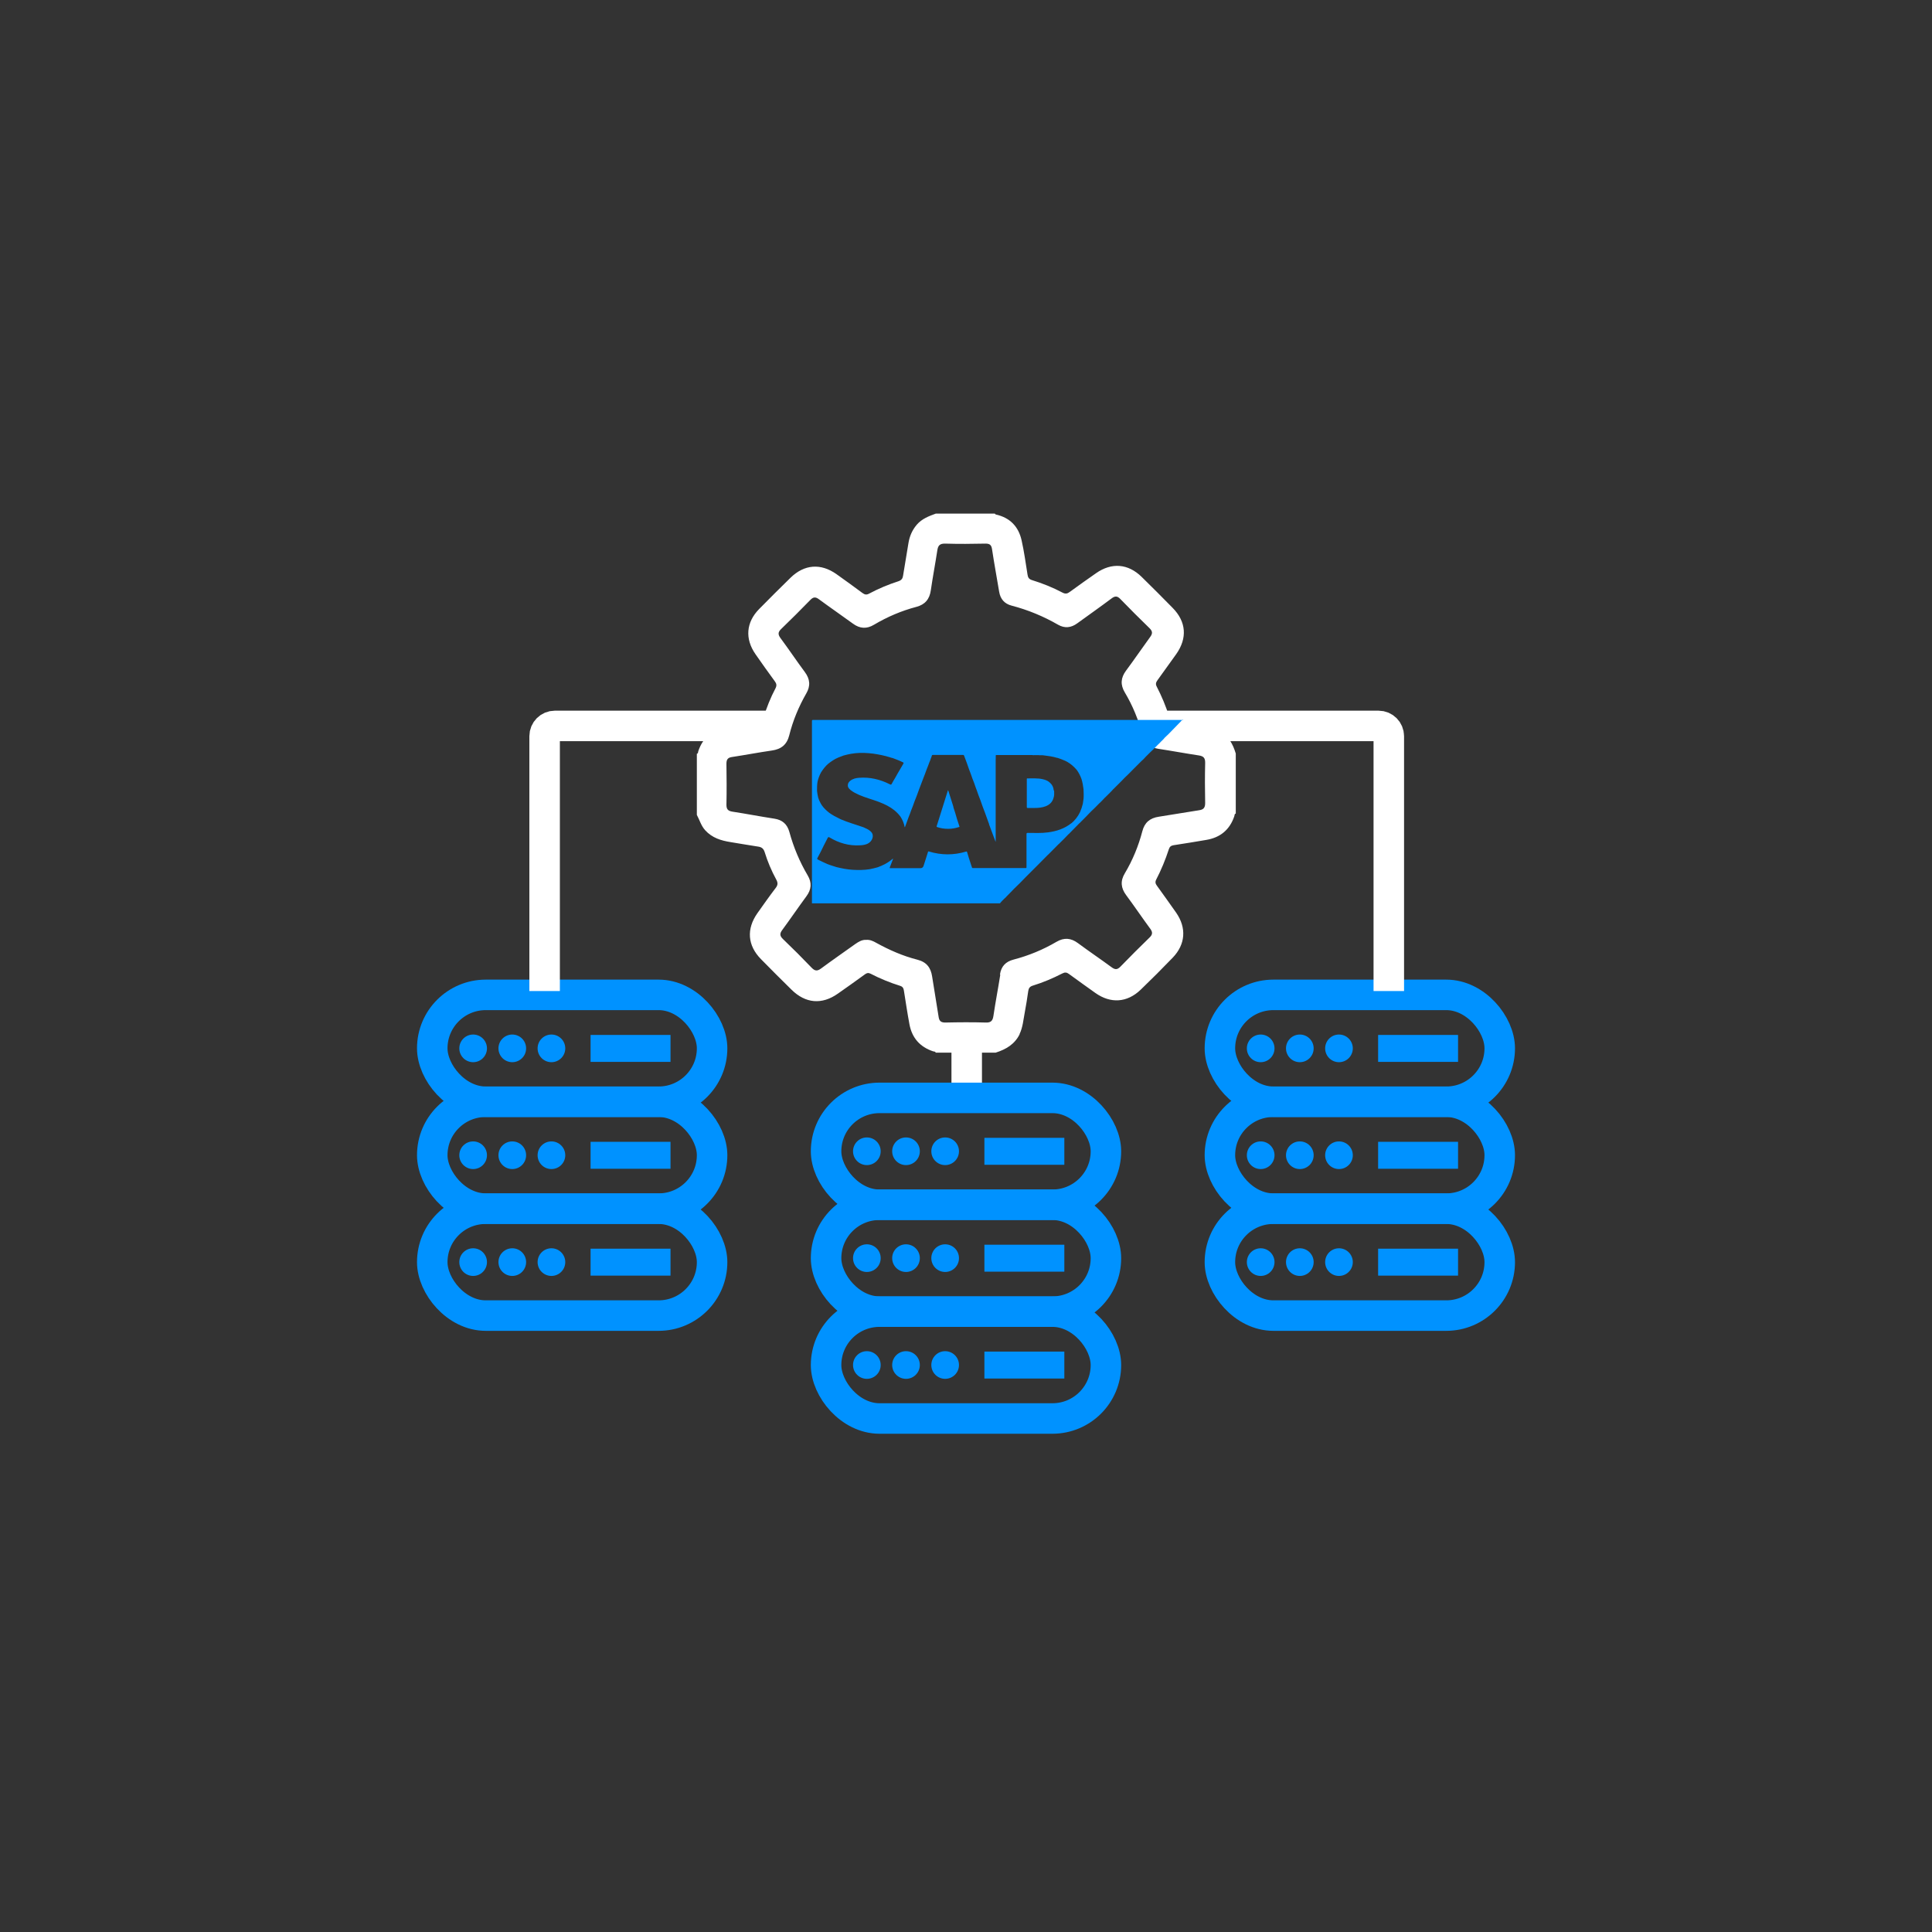 <?xml version="1.0" encoding="UTF-8"?>
<svg id="Layer_1" data-name="Layer 1" xmlns="http://www.w3.org/2000/svg" viewBox="0 0 190 190">
  <rect x="0" y="0" width="190" height="190" fill="#333333" stroke="none"/>
  <defs>
    <style>
      .cls-1, .cls-2, .cls-3 {
        stroke-width: 0px;
      }

      .cls-1, .cls-4, .cls-5 {
        fill: none;
      }

      .cls-2 {
        fill: #0092ff;
      }

      .cls-4 {
        stroke: #fff;
      }

      .cls-4, .cls-5 {
        stroke-miterlimit: 10;
        stroke-width: 3px;
      }

      .cls-5 {
        stroke: #0092ff;
      }

      .cls-3 {
        fill: #fff;
      }
    </style>
  </defs>
  <rect class="cls-1" width="190" height="190"/>
  <g>
    <g>
      <path class="cls-4" d="M95.07,100.77v6.95"/>
      <g>
        <g>
          <rect class="cls-5" x="42.51" y="97.84" width="27.52" height="10.51" rx="5.26" ry="5.26"/>
          <rect class="cls-2" x="58.08" y="101.78" width="7.86" height="2.65"/>
          <circle class="cls-2" cx="46.53" cy="103.1" r="1.36"/>
          <circle class="cls-2" cx="50.38" cy="103.1" r="1.36"/>
          <circle class="cls-2" cx="54.23" cy="103.1" r="1.36"/>
          <rect class="cls-5" x="42.51" y="108.35" width="27.52" height="10.51" rx="5.26" ry="5.26"/>
          <rect class="cls-2" x="58.08" y="112.29" width="7.86" height="2.65"/>
          <circle class="cls-2" cx="46.53" cy="113.61" r="1.36"/>
          <circle class="cls-2" cx="50.38" cy="113.61" r="1.36"/>
          <circle class="cls-2" cx="54.23" cy="113.61" r="1.36"/>
          <rect class="cls-5" x="42.51" y="118.87" width="27.52" height="10.51" rx="5.26" ry="5.26"/>
          <rect class="cls-2" x="58.08" y="122.8" width="7.86" height="2.65"/>
          <circle class="cls-2" cx="46.53" cy="124.12" r="1.36"/>
          <circle class="cls-2" cx="50.38" cy="124.12" r="1.36"/>
          <circle class="cls-2" cx="54.23" cy="124.12" r="1.36"/>
        </g>
        <g>
          <rect class="cls-5" x="81.24" y="107.97" width="27.52" height="10.51" rx="5.26" ry="5.26"/>
          <rect class="cls-2" x="96.81" y="111.9" width="7.86" height="2.65"/>
          <circle class="cls-2" cx="85.25" cy="113.22" r="1.36"/>
          <circle class="cls-2" cx="89.1" cy="113.22" r="1.36"/>
          <circle class="cls-2" cx="92.95" cy="113.22" r="1.36"/>
          <rect class="cls-5" x="81.24" y="118.48" width="27.52" height="10.51" rx="5.26" ry="5.26"/>
          <rect class="cls-2" x="96.81" y="122.41" width="7.86" height="2.65"/>
          <circle class="cls-2" cx="85.25" cy="123.73" r="1.36"/>
          <circle class="cls-2" cx="89.1" cy="123.73" r="1.36"/>
          <circle class="cls-2" cx="92.95" cy="123.73" r="1.36"/>
          <rect class="cls-5" x="81.24" y="128.99" width="27.52" height="10.51" rx="5.26" ry="5.26"/>
          <rect class="cls-2" x="96.81" y="132.92" width="7.86" height="2.65"/>
          <circle class="cls-2" cx="85.25" cy="134.24" r="1.36"/>
          <circle class="cls-2" cx="89.1" cy="134.24" r="1.36"/>
          <circle class="cls-2" cx="92.95" cy="134.24" r="1.36"/>
        </g>
        <g>
          <rect class="cls-5" x="119.97" y="97.84" width="27.52" height="10.51" rx="5.26" ry="5.26"/>
          <rect class="cls-2" x="135.53" y="101.78" width="7.86" height="2.65"/>
          <circle class="cls-2" cx="123.98" cy="103.1" r="1.36"/>
          <circle class="cls-2" cx="127.83" cy="103.1" r="1.36"/>
          <circle class="cls-2" cx="131.68" cy="103.1" r="1.36"/>
          <rect class="cls-5" x="119.97" y="108.35" width="27.52" height="10.51" rx="5.26" ry="5.26"/>
          <rect class="cls-2" x="135.53" y="112.29" width="7.86" height="2.65"/>
          <circle class="cls-2" cx="123.98" cy="113.61" r="1.36"/>
          <circle class="cls-2" cx="127.83" cy="113.61" r="1.36"/>
          <circle class="cls-2" cx="131.68" cy="113.61" r="1.36"/>
          <rect class="cls-5" x="119.97" y="118.87" width="27.52" height="10.51" rx="5.26" ry="5.26"/>
          <rect class="cls-2" x="135.53" y="122.8" width="7.86" height="2.65"/>
          <circle class="cls-2" cx="123.98" cy="124.12" r="1.36"/>
          <circle class="cls-2" cx="127.83" cy="124.12" r="1.36"/>
          <circle class="cls-2" cx="131.68" cy="124.12" r="1.36"/>
        </g>
      </g>
      <path class="cls-3" d="M100.26,101.71c.33-.68.38-1.43.52-2.15.13-.69.24-1.39.34-2.09.04-.28.15-.45.45-.54,1.01-.31,1.97-.72,2.91-1.2.25-.13.42-.11.64.05.86.63,1.73,1.25,2.6,1.87,1.51,1.07,3.13.96,4.46-.32,1.07-1.03,2.12-2.08,3.15-3.15,1.26-1.31,1.37-2.93.34-4.42-.62-.89-1.26-1.77-1.89-2.65-.14-.19-.2-.35-.08-.6.5-.96.91-1.96,1.25-3,.08-.25.22-.35.47-.39,1.07-.16,2.14-.34,3.21-.52,1.38-.23,2.31-1,2.76-2.34.03-.09,0-.22.14-.25v-5.9c-.27-.91-.7-1.7-1.53-2.22-.75-.46-1.6-.5-2.42-.66-.69-.13-1.39-.24-2.09-.34-.26-.04-.42-.13-.51-.41-.32-1.02-.73-2-1.22-2.95-.14-.26-.08-.43.08-.65.62-.85,1.23-1.7,1.84-2.56,1.1-1.57.98-3.18-.36-4.54-1-1.02-2.02-2.04-3.04-3.04-1.34-1.32-2.96-1.44-4.49-.37-.86.6-1.72,1.21-2.57,1.83-.25.19-.44.23-.73.08-.96-.51-1.97-.91-3-1.23-.3-.09-.4-.26-.44-.54-.18-1.12-.33-2.25-.58-3.36-.3-1.36-1.14-2.24-2.53-2.55-.04,0-.07-.06-.11-.09h-5.8c-.69.25-1.37.51-1.87,1.09-.45.53-.71,1.13-.82,1.81-.18,1.07-.36,2.14-.53,3.21-.04.28-.16.44-.45.54-1,.32-1.97.73-2.89,1.22-.24.13-.42.11-.65-.06-.84-.63-1.7-1.24-2.55-1.85-1.55-1.1-3.17-.98-4.53.35-1.03,1.01-2.06,2.03-3.08,3.07-1.29,1.31-1.42,2.93-.36,4.45.62.89,1.25,1.78,1.89,2.65.17.23.22.41.08.69-.49.93-.88,1.9-1.19,2.91-.09.3-.25.39-.54.44-1.06.16-2.11.33-3.16.52-1.35.25-2.27,1-2.71,2.33-.03.09,0,.22-.14.25v6.01c.27.5.42,1.07.82,1.51.68.75,1.56,1.02,2.52,1.17.9.14,1.8.31,2.7.44.34.05.52.2.63.54.29.94.67,1.84,1.14,2.7.17.31.17.54-.06.83-.62.81-1.2,1.64-1.79,2.47-1.1,1.56-.98,3.18.35,4.53.99,1.01,1.99,2.01,3,3,1.38,1.36,2.99,1.5,4.57.38.89-.62,1.77-1.25,2.65-1.89.19-.14.34-.17.56-.06.93.48,1.9.88,2.9,1.19.33.1.35.33.39.58.17,1.07.33,2.14.53,3.21.25,1.33,1.03,2.22,2.32,2.65.09.03.22,0,.26.13h5.9c1.01-.32,1.87-.82,2.36-1.82ZM98.37,95.86c-.21,1.34-.47,2.68-.67,4.03-.07.47-.22.69-.75.67-1.33-.04-2.66-.03-3.99,0-.41,0-.59-.14-.65-.54-.2-1.33-.44-2.65-.64-3.98-.13-.88-.55-1.43-1.45-1.66-1.42-.36-2.76-.95-4.05-1.66-.3-.17-.61-.32-.99-.29-.41-.02-.74.18-1.07.41-1.12.8-2.26,1.59-3.37,2.41-.37.27-.6.25-.92-.08-.92-.96-1.86-1.9-2.82-2.82-.31-.3-.34-.53-.08-.88.81-1.1,1.57-2.22,2.38-3.32.5-.67.56-1.34.13-2.06-.79-1.34-1.39-2.77-1.8-4.27-.21-.76-.68-1.19-1.48-1.31-1.38-.21-2.75-.48-4.13-.69-.42-.07-.58-.23-.58-.67.03-1.35.02-2.69,0-4.04,0-.4.12-.6.53-.66,1.31-.2,2.62-.45,3.93-.64.93-.13,1.49-.58,1.72-1.51.36-1.44.93-2.81,1.67-4.1.43-.74.38-1.41-.14-2.11-.81-1.09-1.57-2.23-2.38-3.32-.27-.36-.28-.6.06-.92.97-.93,1.92-1.89,2.86-2.85.28-.29.5-.32.83-.08,1.11.82,2.25,1.6,3.36,2.41.68.5,1.35.54,2.07.11,1.31-.78,2.7-1.37,4.17-1.76.85-.22,1.3-.76,1.42-1.63.19-1.31.44-2.62.64-3.93.07-.46.23-.67.76-.66,1.33.04,2.66.03,3.99,0,.41,0,.57.14.63.55.21,1.4.47,2.79.7,4.18.12.73.53,1.19,1.23,1.37,1.61.42,3.13,1.05,4.57,1.88.65.37,1.28.3,1.88-.14,1.13-.82,2.27-1.62,3.39-2.46.32-.24.55-.24.84.06.95.98,1.91,1.94,2.89,2.89.29.29.3.51.06.84-.8,1.1-1.57,2.23-2.38,3.32-.53.71-.57,1.4-.12,2.15.77,1.29,1.34,2.68,1.72,4.13.22.84.73,1.28,1.57,1.41,1.33.2,2.65.45,3.98.65.47.07.64.25.63.74-.03,1.31-.03,2.62,0,3.94,0,.45-.15.65-.59.71-1.33.2-2.65.44-3.98.64-.86.13-1.39.57-1.61,1.43-.38,1.45-.95,2.84-1.72,4.13-.46.76-.39,1.45.13,2.15.81,1.09,1.57,2.22,2.38,3.32.24.33.22.56-.07.84-.98.95-1.94,1.91-2.89,2.89-.3.3-.52.28-.84.05-1.1-.81-2.23-1.57-3.32-2.38-.69-.51-1.36-.57-2.11-.13-1.33.78-2.74,1.36-4.23,1.75-.77.2-1.21.66-1.33,1.46Z"/>
      <path class="cls-4" d="M53.56,97.46v-25.06c0-.56.45-1.01,1.01-1.01h20.9"/>
      <path class="cls-4" d="M114.09,71.39h21.48c.56,0,1.01.45,1.01,1.01v25.06"/>
    </g>
    <g>
      <path class="cls-2" d="M116.37,70.8s-.09,0-.13,0h-36.27c-.09,0-.12.02-.12.11v2.3h0,0c0,.25,0,.51,0,.76h0v14.87h18.49c.15-.21.35-.37.52-.55.04-.01.07-.05.09-.09.25-.26.52-.52.77-.79h0c.39-.37.76-.74,1.13-1.13.35-.34.69-.68,1.03-1.03.1-.1.2-.19.3-.3.28-.28.56-.57.85-.86h0s.05-.05.08-.07c.33-.34.66-.67.99-1,.04-.01.05-.05.08-.07.3-.3.62-.6.91-.92.03,0,.05-.04.07-.06.34-.34.66-.67.99-1.01.03,0,.05-.04.07-.06.36-.36.72-.72,1.07-1.09.28-.25.54-.53.81-.8.03-.03.05-.05.08-.07.17-.17.34-.34.5-.52.03,0,.05-.04.07-.06.26-.26.53-.51.77-.79.04,0,.06-.05.08-.07.32-.33.66-.64.97-.98.32-.29.61-.6.91-.9.26-.25.52-.51.77-.77.15-.13.3-.27.42-.42l.39-.39c.28-.25.53-.52.79-.78.12-.12.25-.23.36-.36.11-.11.23-.21.32-.34.27-.24.52-.5.77-.76h0c.34-.35.68-.69,1.01-1.04h.02ZM97.93,77.68h0ZM79.85,85.03h0,0ZM105.37,80.95c-.68.54-1.46.8-2.32.91-.65.09-1.31.05-1.97.05-.1,0-.13.02-.13.13,0,.35,0,.7,0,1.05h0v2.2c0,.06-.02.08-.09.08h-5.17c-.07,0-.09-.02-.11-.08-.01-.06-.04-.12-.06-.18-.08-.25-.16-.5-.24-.74-.06-.19-.12-.37-.17-.56-.02-.07-.04-.08-.11-.06-1.21.36-2.42.36-3.64-.01-.05-.02-.08-.01-.1.05-.05.18-.11.36-.17.54-.09.27-.17.54-.26.81,0,0-.01.02-.01.03-.05.14-.15.21-.3.21h-2.93s-.11.03-.09-.06c.11-.29.22-.57.33-.86,0,0-.01,0-.03-.01-.24.21-.51.39-.79.54-.22.12-.46.21-.69.3-.26.07-.52.14-.79.19-.55.09-1.11.09-1.66.06s-1.09-.14-1.62-.27c-.3-.1-.6-.18-.89-.3-.31-.13-.61-.28-.91-.43-.1-.05-.1-.1-.05-.18.22-.4.42-.8.61-1.2.13-.25.26-.51.39-.76q.06-.12.17-.05c.93.56,1.93.85,3.02.78.22-.01.44-.04.65-.12.38-.15.62-.5.59-.85-.01-.2-.13-.34-.28-.46-.16-.13-.35-.22-.54-.3-.05-.03-.11-.05-.17-.07-.71-.25-1.44-.45-2.14-.75-.05-.03-.11-.05-.16-.08-.34-.16-.67-.34-.98-.56-.28-.22-.54-.46-.74-.75h0c-.15-.24-.28-.5-.36-.76-.05-.22-.09-.44-.11-.66,0-.3,0-.59.05-.89h0c.07-.32.19-.64.35-.93.2-.31.42-.6.7-.84.32-.25.64-.47,1.01-.62.17-.07.34-.13.5-.19h0c.24-.06.48-.13.74-.17.58-.1,1.15-.11,1.74-.06.15.01.32.03.47.05.54.08,1.08.19,1.6.35.09.03.18.07.28.08.34.13.68.25,1.01.42.09.03.07.08.03.15-.1.17-.19.34-.29.5-.17.29-.34.57-.5.87h0c-.11.19-.24.39-.34.59-.05.1-.09.1-.19.05-.95-.48-1.95-.72-3.01-.64-.32.02-.63.09-.89.3-.16.13-.25.29-.23.5.02.16.12.28.24.37,0,.03.03.03.05.05.24.19.52.33.81.46.64.28,1.31.45,1.95.69.03.01.05.02.07.03.52.2,1.01.44,1.45.79.23.19.44.4.62.65.19.31.34.64.4,1.01h.03c.12-.34.25-.67.37-1.01.1-.21.16-.43.24-.64h0c.12-.28.22-.56.32-.85.16-.39.31-.79.45-1.19.15-.38.29-.75.43-1.13.11-.28.22-.56.32-.85.1-.23.18-.47.27-.7h0c.06-.14.12-.28.16-.43.03-.06.06-.12.07-.19.02-.09.05-.11.14-.11h2.92c.07,0,.11.02.13.09.09.25.19.5.28.75q.06.17,0,0c.11.36.25.7.38,1.05.1.3.21.6.33.89.07.24.17.48.25.7h0c.11.32.22.64.35.95.14.42.3.85.46,1.26.13.37.26.74.4,1.11,0,.02,0,.04.01.06.17.45.33.89.5,1.34.04.11.08.22.13.34h.01v-1.55h0v-3.95h-.01.01v-1.52h0v-1.03c.02-.16-.01-.32.02-.48,0,0-.01,0-.02.01,0,0,0-.01.02-.01.03,0,.05,0,.08,0h3.48c.09.03.18.01.27.01h.38c.05.02.11.01.17.01h.17s.07.01.11.01c.46.06.91.11,1.36.25h.04c.26.09.52.18.78.3.07.03.13.07.19.1h0c.35.2.64.46.91.77h0c.21.28.36.58.48.91h0c.1.33.16.66.2,1.01.01.32.03.63,0,.95h0c-.02.16-.05.32-.07.48-.07.28-.16.56-.28.83h0c-.21.43-.5.8-.87,1.11l-.02.03Z"/>
      <path class="cls-2" d="M94.12,80.56c-.11-.4-.23-.79-.36-1.17,0-.01,0-.03,0-.05-.15-.49-.3-.97-.46-1.46-.02-.05-.03-.11-.07-.18-.18.58-.36,1.15-.54,1.72-.12.38-.24.76-.36,1.15-.07.22-.14.44-.21.66-.02.07-.01.09.05.11.35.12.71.17,1.08.17s.7-.06,1.04-.17c.03-.01.09,0,.06-.08-.08-.23-.15-.46-.23-.7h0Z"/>
      <path class="cls-2" d="M103.63,77.73h0c-.03-.32-.15-.56-.38-.76-.19-.19-.45-.28-.7-.34-.5-.12-1.01-.07-1.52-.08-.05,0-.05.03-.05.06v2.76c0,.07.02.09.09.09h.64c.38,0,.76-.03,1.13-.17.38-.15.66-.41.77-.83.07-.19.07-.4.06-.6,0-.03,0-.07-.01-.11h-.01Z"/>
    </g>
  </g>
</svg>